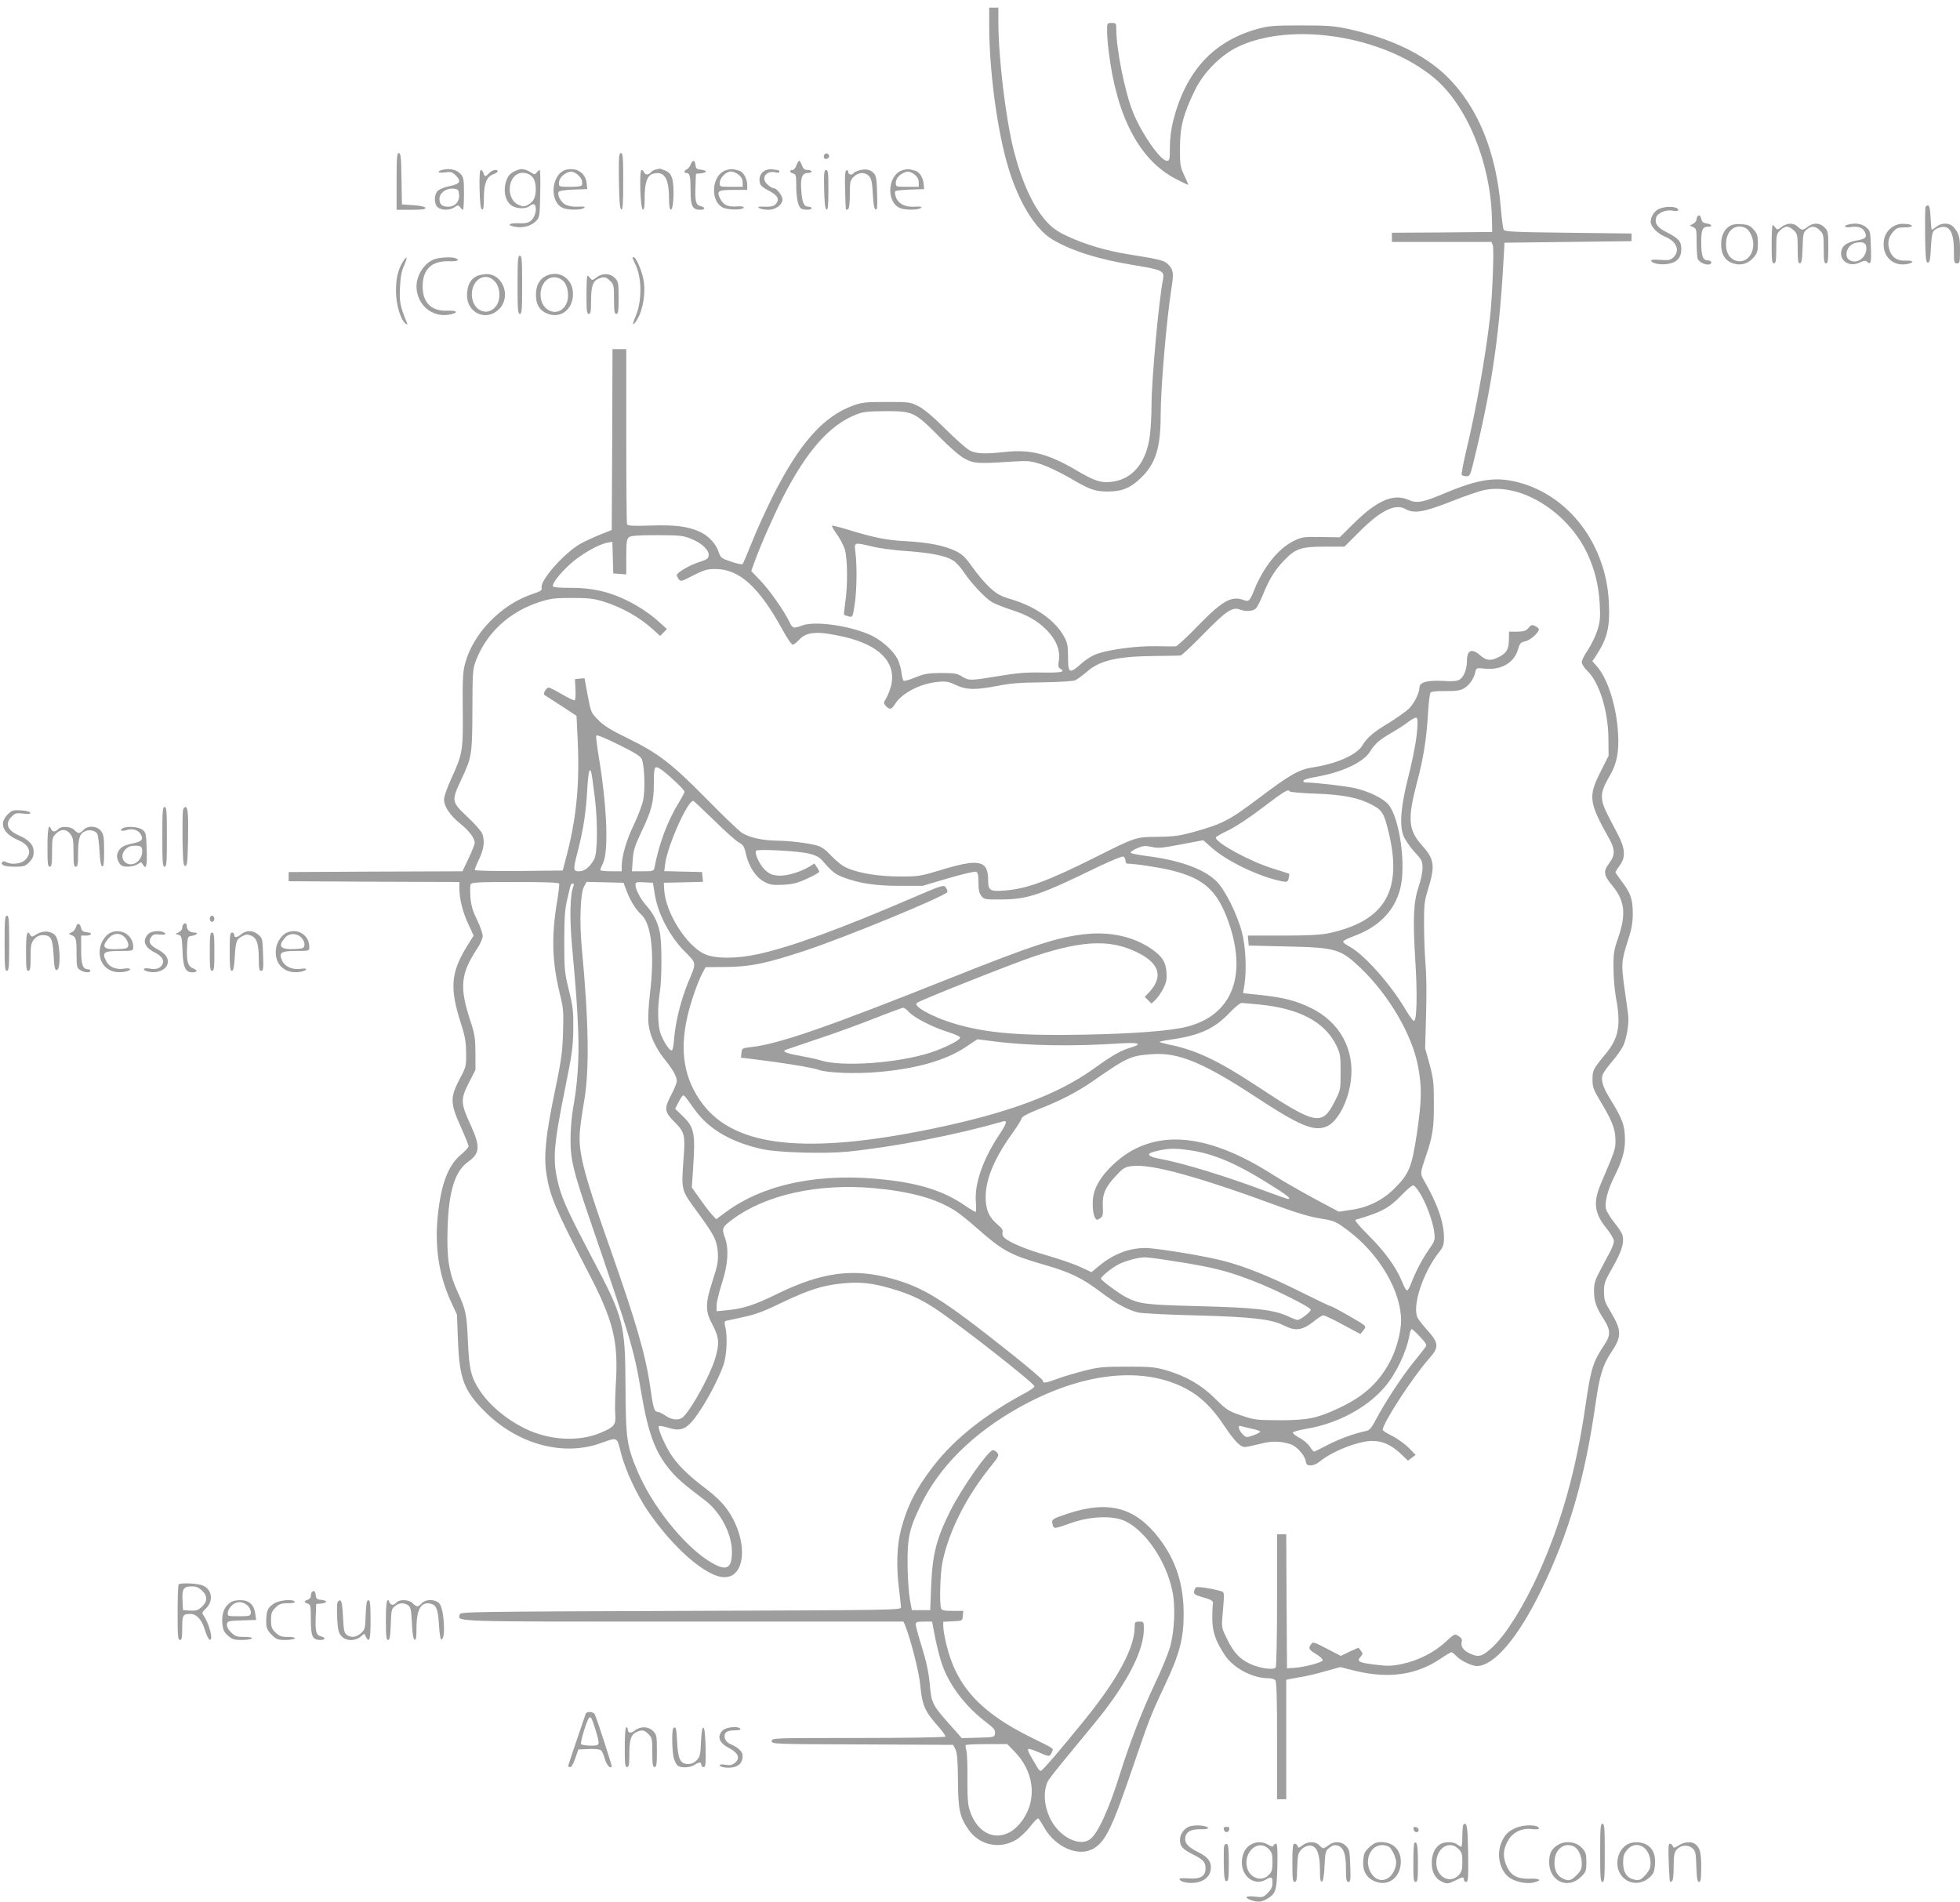 <?xml version="1.0" standalone="no"?>
<!DOCTYPE svg PUBLIC "-//W3C//DTD SVG 20010904//EN"
 "http://www.w3.org/TR/2001/REC-SVG-20010904/DTD/svg10.dtd">
<svg version="1.0" xmlns="http://www.w3.org/2000/svg"
 width="1280pt" height="1242pt" viewBox="0 0 1280 1242"
 preserveAspectRatio="xMidYMid meet">
<g transform="translate(0,1242) scale(0.1,-0.1)"
fill="#9e9e9e" stroke="none">
<path d="M6460 12257 c0 -278 46 -644 112 -887 68 -250 183 -445 304 -516 129
-75 305 -130 544 -168 170 -28 186 -36 175 -91 -28 -144 -75 -659 -75 -825 0
-58 -4 -143 -10 -188 -21 -182 -114 -295 -255 -309 -68 -7 -108 6 -233 80
-177 103 -293 133 -453 116 -138 -15 -193 -13 -235 9 -22 11 -93 74 -159 140
-77 77 -140 130 -175 148 -54 28 -59 29 -210 29 -139 0 -162 -3 -220 -24 -195
-71 -352 -250 -525 -595 -44 -89 -105 -222 -134 -296 -30 -74 -57 -139 -61
-143 -4 -5 -38 2 -75 15 -65 22 -69 25 -83 66 -17 53 -70 108 -128 132 -77 33
-156 43 -314 38 -123 -4 -150 -2 -155 9 -3 8 -5 269 -5 579 l0 564 -45 0 -45
0 -2 -590 -3 -591 -80 -32 c-44 -18 -102 -45 -128 -60 -107 -63 -262 -240
-250 -286 4 -16 -6 -22 -59 -40 -207 -69 -391 -260 -442 -459 -13 -50 -16
-107 -14 -295 3 -268 -1 -290 -73 -448 -29 -62 -49 -120 -49 -140 0 -46 38
-103 107 -159 59 -48 93 -93 93 -124 0 -10 -18 -56 -40 -102 l-40 -84 -568 -2
-567 -3 0 -30 0 -30 558 -3 557 -2 0 -38 c0 -71 21 -156 57 -234 l36 -78 -45
-72 c-105 -172 -112 -272 -36 -508 25 -76 31 -113 32 -185 1 -89 0 -93 -44
-175 -61 -118 -60 -156 9 -308 28 -63 51 -120 51 -127 0 -8 -23 -33 -50 -56
-84 -70 -129 -190 -151 -399 -21 -200 7 -384 82 -552 l43 -93 7 -175 c10 -245
39 -321 173 -456 214 -215 511 -297 758 -209 113 40 106 44 133 -63 28 -110
101 -268 173 -375 166 -245 386 -437 503 -437 148 0 154 262 10 453 -27 37
-80 87 -131 125 -117 87 -195 165 -240 242 -42 73 -76 157 -67 167 4 3 31 -2
62 -11 93 -30 131 -6 219 131 54 85 108 191 138 271 24 61 31 196 14 259 -6
25 -5 34 5 37 8 2 59 13 114 25 77 16 136 38 255 96 173 82 262 111 395 124
112 11 193 2 315 -34 111 -32 190 -67 280 -126 148 -95 655 -492 655 -512 0
-7 -20 -22 -45 -36 -271 -144 -474 -304 -615 -486 -113 -147 -170 -258 -211
-414 -27 -106 -32 -244 -12 -396 6 -49 11 -99 12 -110 1 -20 -7 -20 -1439 -25
-1376 -5 -1440 -6 -1443 -23 -10 -49 -84 -47 1459 -47 l1439 0 10 -22 c38 -96
91 -302 100 -394 12 -128 29 -168 108 -258 34 -38 59 -72 56 -77 -3 -5 -259
-9 -570 -9 -557 0 -564 0 -564 -20 0 -20 8 -20 592 -22 l593 -3 15 -30 c11
-23 15 -72 16 -200 1 -191 11 -240 68 -322 71 -103 202 -132 310 -69 26 15 68
54 93 87 25 32 49 56 53 54 5 -3 22 -29 38 -58 75 -133 229 -198 327 -137 77
48 119 136 255 535 102 300 117 339 206 527 97 204 124 307 124 467 0 195 -50
349 -158 492 -156 205 -330 253 -599 164 -103 -34 -107 -37 -99 -70 8 -31 9
-31 121 9 130 46 279 50 358 10 132 -67 261 -258 302 -448 23 -102 16 -268
-15 -376 -12 -41 -56 -149 -100 -240 -81 -172 -162 -381 -226 -585 -74 -237
-147 -395 -199 -429 -71 -46 -197 20 -254 133 -44 86 -50 186 -16 252 9 16 84
111 168 211 84 101 173 210 198 243 170 223 259 408 259 537 0 47 -1 48 -30
48 -28 0 -30 -3 -30 -37 -1 -133 -108 -333 -317 -593 -161 -200 -286 -345
-296 -345 -6 0 -15 9 -21 20 -6 11 -24 42 -40 68 -16 26 -26 51 -22 54 4 4 30
-3 59 -16 79 -35 82 -35 95 -7 13 30 25 21 -131 98 -335 165 -491 335 -557
610 -11 46 -20 97 -20 115 l0 32 63 3 c62 3 62 3 65 36 l3 32 -69 0 c-55 0
-71 3 -76 16 -12 30 -6 234 9 303 42 202 154 423 310 618 58 72 62 79 47 96
-8 9 -21 17 -27 17 -30 0 -202 -245 -277 -393 -93 -186 -118 -284 -127 -492
l-6 -160 -60 0 -60 0 -13 70 c-7 39 -14 138 -15 220 -2 182 10 240 88 400 121
248 339 464 638 632 408 229 806 275 1091 125 95 -50 173 -125 251 -243 68
-101 105 -139 135 -139 9 0 52 9 96 20 80 21 130 20 201 -1 39 -12 92 -70 100
-110 4 -24 11 -29 33 -29 16 0 41 11 57 24 81 68 255 136 345 136 67 0 124
-26 186 -84 l47 -45 25 19 25 19 -45 46 c-25 25 -73 60 -107 77 -35 17 -63 35
-63 40 0 44 196 345 304 467 64 72 63 99 -9 180 -30 33 -60 71 -66 83 -40 74
32 296 140 432 26 33 31 47 31 95 0 98 -43 221 -130 371 -26 45 -25 51 9 151
47 135 56 193 55 354 0 134 -3 161 -28 255 l-29 104 6 216 c4 122 3 263 -3
325 -5 61 -10 178 -10 261 -1 133 2 159 24 230 50 161 45 201 -38 294 -90 101
-95 171 -31 415 42 157 62 289 71 450 4 66 11 125 16 132 6 7 40 11 96 10 66
-1 95 3 120 16 35 19 68 64 77 109 6 27 7 27 68 21 102 -9 186 40 210 125 12
41 18 47 48 54 32 6 89 57 89 78 0 6 -11 15 -25 22 -21 9 -27 8 -43 -13 -16
-19 -29 -23 -73 -24 l-54 0 -1 -50 c0 -64 -15 -90 -64 -115 -54 -28 -83 -25
-123 10 -56 49 -87 35 -87 -37 0 -55 -22 -108 -51 -123 -14 -8 -50 -11 -103
-7 -104 6 -156 -8 -156 -43 -1 -37 -33 -101 -69 -138 -18 -17 -77 -59 -131
-93 -106 -64 -139 -93 -174 -149 -37 -60 -169 -118 -320 -141 -93 -14 -150
-46 -364 -208 -187 -141 -232 -163 -427 -217 -82 -22 -122 -28 -225 -29 -143
-1 -141 0 -410 -135 -304 -152 -443 -204 -582 -215 -103 -9 -115 -2 -115 70 0
126 -60 139 -303 65 -138 -42 -151 -44 -270 -44 -136 0 -267 20 -347 55 -29
12 -69 43 -103 79 -40 43 -66 61 -97 69 -61 16 -178 30 -258 31 -96 1 -186 21
-232 53 -21 14 -126 115 -233 224 -227 230 -313 295 -515 394 -107 52 -151 79
-188 117 -47 47 -48 50 -69 161 l-21 112 -31 -3 -31 -3 3 -66 c2 -37 0 -69 -5
-72 -4 -3 -42 15 -83 39 -41 24 -80 44 -87 44 -7 0 -18 -10 -24 -22 -10 -18
-9 -24 6 -33 9 -5 58 -37 109 -70 l91 -60 8 -165 c13 -297 -10 -518 -81 -780
l-17 -65 -288 -3 c-171 -1 -287 1 -287 7 0 5 13 38 30 73 31 66 37 117 19 165
-6 15 -49 64 -97 109 -104 98 -105 104 -39 244 69 147 71 162 72 455 1 241 2
264 22 318 68 181 216 319 409 383 80 26 103 29 219 29 108 0 142 -4 205 -23
126 -40 239 -104 328 -186 l43 -39 22 22 22 23 -56 51 c-31 29 -92 73 -135 98
-147 86 -273 121 -441 120 -74 0 -113 4 -113 11 0 23 44 80 110 141 69 64 186
132 247 143 l32 6 3 -103 3 -104 43 -3 42 -3 0 114 c0 94 3 117 17 128 12 11
56 14 182 14 150 0 172 -3 223 -23 72 -29 120 -75 116 -110 -2 -20 -13 -27
-60 -42 -62 -19 -148 -69 -148 -86 0 -5 6 -18 13 -27 11 -16 19 -14 94 25 71
36 91 42 145 42 156 0 285 -117 438 -396 29 -54 59 -98 67 -98 7 0 25 14 40
30 49 56 124 61 299 20 227 -53 336 -165 305 -312 -7 -28 -21 -67 -32 -85 -20
-33 -20 -35 -4 -53 25 -27 37 -25 60 12 46 73 165 134 281 145 53 5 69 2 117
-21 69 -32 125 -33 273 -5 83 17 152 22 294 23 110 2 196 7 211 13 15 7 49 32
77 56 82 73 195 100 437 103 88 1 166 2 174 3 8 0 76 64 151 141 145 148 188
178 235 160 41 -16 90 -12 108 8 9 9 29 50 45 89 40 99 77 159 135 220 76 80
112 93 267 93 l130 0 98 98 c139 139 234 186 302 147 54 -31 121 -19 294 49
88 35 188 70 221 76 239 49 549 -146 675 -423 46 -102 70 -202 77 -318 5 -91
3 -116 -15 -175 -12 -38 -40 -95 -62 -128 -22 -32 -40 -68 -40 -80 0 -12 16
-38 36 -57 78 -74 137 -262 138 -445 l1 -110 -53 -105 c-81 -161 -76 -199 58
-438 38 -69 38 -106 0 -157 -41 -54 -38 -79 19 -147 82 -99 92 -186 39 -340
-28 -81 -32 -105 -31 -197 0 -58 7 -145 16 -194 34 -181 19 -263 -66 -367 -84
-102 -87 -108 -87 -170 0 -50 6 -65 57 -150 72 -120 93 -175 93 -247 0 -57 -2
-63 -94 -279 -53 -125 -45 -194 34 -293 28 -34 50 -72 50 -85 0 -12 -11 -41
-23 -66 -13 -24 -43 -79 -65 -122 -36 -68 -42 -86 -42 -140 0 -66 15 -108 69
-191 39 -63 39 -98 0 -156 -76 -113 -89 -155 -124 -394 -61 -424 -157 -767
-307 -1101 -94 -209 -212 -398 -299 -480 -67 -62 -90 -70 -144 -46 -48 21 -67
47 -59 79 4 14 -1 25 -20 37 -26 17 -26 17 -86 -38 -74 -69 -180 -122 -285
-144 -68 -14 -94 -14 -175 -4 -107 13 -122 21 -95 51 15 17 16 22 4 37 -7 10
-14 20 -16 22 -1 1 -28 -10 -59 -25 l-58 -28 -90 47 c-84 44 -92 46 -103 30
-21 -27 -16 -36 33 -66 25 -15 44 -33 42 -40 -5 -14 -121 -45 -186 -49 l-47
-3 -3 437 -2 438 -30 0 -30 0 0 -427 c0 -236 -4 -434 -9 -442 -12 -19 -103 -7
-167 23 -67 31 -107 73 -150 161 -36 73 -37 76 -30 157 13 155 14 150 -14 158
-60 17 -153 31 -160 23 -5 -4 -10 -17 -12 -27 -2 -16 7 -22 47 -34 65 -18 81
-27 76 -44 -2 -7 -4 -49 -4 -93 0 -89 19 -148 80 -241 56 -87 182 -154 288
-154 17 0 36 -5 43 -12 9 -9 12 -110 12 -395 l0 -383 30 0 30 0 0 390 0 390
23 5 c12 2 49 9 82 15 33 5 102 22 154 37 l94 26 91 -23 c223 -55 406 -30 567
80 32 22 63 40 67 40 5 0 19 -11 32 -24 28 -31 101 -66 135 -66 112 0 270 186
420 495 182 375 285 728 355 1219 26 182 48 253 100 331 73 108 72 145 -2 269
-38 63 -43 78 -43 131 0 55 5 69 59 163 57 100 74 157 62 205 -3 14 -27 50
-52 81 -25 31 -50 71 -55 89 -12 41 9 124 54 214 49 97 69 166 69 233 0 101
-14 139 -99 277 -49 79 -62 128 -42 164 6 13 33 49 59 79 26 30 57 74 69 97
23 47 41 150 34 203 -2 19 -13 98 -24 175 -22 156 -21 179 23 315 24 73 31
114 31 175 0 92 -14 134 -73 210 -22 29 -40 55 -40 59 0 4 12 23 27 43 41 53
37 113 -12 205 -85 161 -97 187 -102 226 -6 45 5 79 50 156 46 79 61 155 54
276 -10 177 -67 356 -137 437 l-31 35 21 31 c77 117 95 189 87 351 -17 380
-260 701 -595 787 -144 37 -257 20 -472 -70 -146 -62 -187 -70 -240 -46 -98
44 -205 -1 -358 -152 l-93 -92 -122 2 c-115 2 -125 0 -179 -26 -100 -49 -199
-173 -258 -322 -28 -70 -35 -76 -67 -64 -80 30 -138 -2 -299 -167 -71 -74
-137 -134 -145 -135 -8 -1 -66 0 -129 1 -123 2 -288 -19 -377 -47 -35 -11 -75
-35 -109 -65 -81 -71 -89 -67 -89 40 0 72 -4 94 -24 131 -56 106 -184 198
-343 246 -74 22 -96 34 -143 77 -31 28 -82 88 -113 132 -47 67 -67 86 -112
108 -71 35 -180 56 -327 64 -122 6 -206 23 -376 75 -55 17 -101 28 -104 26 -2
-3 12 -28 32 -56 21 -28 44 -73 52 -99 18 -58 20 -237 3 -347 -6 -42 -10 -78
-8 -80 2 -2 15 -6 29 -10 27 -7 27 -6 39 67 15 86 18 257 7 346 -9 73 -13 72
109 43 43 -11 147 -25 229 -30 158 -12 250 -30 301 -62 17 -10 48 -45 69 -76
46 -70 136 -166 181 -194 18 -11 73 -33 121 -49 115 -37 176 -72 240 -136 61
-63 88 -130 78 -198 -6 -36 -4 -46 11 -54 35 -20 3 -26 -124 -24 -98 2 -162
-3 -280 -23 -186 -31 -195 -31 -241 -2 -31 19 -49 22 -136 22 -86 -1 -110 -5
-167 -29 -37 -15 -72 -25 -76 -22 -5 3 -12 28 -15 55 -3 27 -15 67 -26 88 -25
50 -96 115 -160 148 -128 65 -373 103 -460 71 -60 -22 -65 -21 -85 22 -35 72
-129 207 -189 269 l-61 64 19 52 c36 103 120 294 187 427 154 302 304 473 477
542 48 19 75 22 196 23 177 0 188 -5 348 -166 75 -76 137 -129 170 -146 58
-30 86 -32 297 -18 120 7 128 6 205 -19 44 -15 126 -55 183 -88 128 -75 160
-87 243 -88 98 0 153 23 225 94 93 93 124 196 124 411 0 173 39 624 70 820 16
99 13 123 -18 155 -30 30 -45 34 -262 69 -144 23 -290 66 -407 122 -62 30 -93
52 -132 96 -85 95 -159 258 -211 462 -52 206 -100 605 -100 837 l0 94 -30 0
-30 0 0 -113z m2791 -4644 c-7 -59 -31 -178 -53 -263 -49 -191 -60 -316 -33
-387 10 -25 42 -73 71 -105 50 -53 54 -62 54 -106 0 -27 -11 -81 -25 -121 -34
-101 -39 -207 -23 -471 15 -227 11 -401 -7 -407 -6 -2 -30 30 -54 71 -100 170
-277 368 -371 416 -23 12 -40 26 -38 32 2 6 31 20 65 33 165 59 270 165 307
310 40 151 -3 461 -76 550 -35 42 -128 87 -224 109 -61 13 -257 36 -317 36
-10 0 -17 5 -15 12 3 7 38 17 79 24 170 29 311 94 355 164 33 53 62 78 139
123 39 22 90 55 114 74 29 22 48 30 54 24 7 -7 6 -48 -2 -118z m-5059 -152
c17 -44 22 -195 9 -263 -7 -35 -35 -109 -62 -165 -48 -99 -78 -203 -79 -270
l0 -33 -70 0 c-38 0 -70 4 -70 8 0 5 8 24 17 43 38 74 28 359 -23 674 -14 82
-23 154 -20 161 3 7 55 -14 146 -59 111 -55 144 -76 152 -96z m135 -73 c54
-41 143 -126 143 -138 0 -7 -16 -37 -35 -68 -77 -126 -131 -270 -161 -429 -4
-21 -10 -23 -76 -23 l-71 0 5 74 c4 63 13 90 57 184 68 143 81 195 81 320 0
113 4 118 57 80z m-464 -20 c3 -13 13 -88 23 -168 18 -161 16 -350 -5 -390
-26 -50 -63 -80 -98 -80 -41 0 -42 8 -8 138 36 142 52 251 60 395 7 121 16
154 28 105z m4561 -117 c3 -4 79 -11 168 -14 181 -6 283 -27 370 -74 65 -35
76 -54 105 -171 96 -388 -21 -588 -392 -667 -50 -10 -135 -15 -298 -15 l-228
0 3 -32 3 -33 250 -6 c321 -7 349 -16 481 -141 182 -174 334 -431 374 -638 27
-139 25 -229 -8 -450 -33 -215 -50 -256 -145 -351 -76 -77 -174 -125 -283
-140 l-81 -12 -159 85 c-87 47 -211 118 -274 158 -459 293 -818 304 -1072 33
-71 -77 -102 -144 -102 -223 0 -36 5 -75 13 -88 11 -21 14 -22 34 -9 20 13 22
22 19 79 -4 80 16 126 90 204 44 47 56 54 102 59 125 16 445 -73 974 -269 99
-36 189 -63 252 -73 97 -16 101 -18 186 -81 202 -152 344 -394 344 -587 0 -68
-28 -177 -64 -250 -73 -147 -174 -242 -341 -320 -142 -67 -204 -80 -390 -80
-152 1 -164 2 -250 32 -84 28 -95 36 -170 110 -91 90 -191 147 -321 185 -69
20 -101 23 -254 23 -156 0 -187 -3 -280 -27 -58 -15 -137 -38 -174 -52 -78
-29 -96 -32 -96 -12 0 7 -101 93 -225 191 -431 342 -547 414 -757 474 -254 71
-460 44 -753 -99 -146 -72 -223 -97 -331 -107 l-64 -6 0 38 c0 21 16 87 35
146 39 121 46 222 20 294 -23 63 -19 72 48 121 217 162 559 237 922 205 240
-22 406 -68 530 -146 28 -17 95 -71 150 -120 165 -145 214 -171 436 -235 167
-48 244 -85 369 -179 101 -76 170 -113 241 -132 24 -6 192 -15 374 -19 365
-10 496 -24 577 -65 81 -41 124 -34 205 31 23 19 48 34 56 34 7 0 65 -27 127
-61 l114 -61 19 23 c15 18 16 25 5 35 -16 16 -207 124 -218 124 -5 0 -89 40
-187 89 -207 104 -371 170 -510 206 -123 33 -444 85 -515 85 -106 -1 -205 -39
-298 -115 l-52 -43 -73 34 c-40 19 -137 52 -216 75 -134 38 -244 83 -280 116
-10 8 -15 23 -12 34 4 15 -4 29 -31 51 -57 47 -80 100 -79 183 1 118 58 253
177 418 30 42 56 84 58 93 2 12 38 31 110 60 142 55 255 114 353 182 230 160
248 168 395 178 168 11 331 -57 665 -276 292 -192 385 -231 468 -197 70 30
139 156 158 293 29 208 -71 391 -263 483 -101 48 -178 67 -326 83 l-114 12 9
55 c15 100 8 249 -16 341 -31 119 -109 277 -166 334 -81 81 -242 139 -458 166
-53 7 -100 16 -103 21 -3 5 16 18 41 29 39 17 53 18 92 10 49 -11 62 -10 230
22 l111 21 53 -47 c101 -91 317 -194 464 -222 31 -5 35 -3 41 20 3 15 5 28 3
30 -2 1 -51 17 -109 35 -148 46 -370 167 -370 201 0 5 37 27 83 48 49 24 140
84 227 151 141 107 163 120 174 102z m-3760 -189 c72 -71 145 -136 163 -145
26 -14 34 -26 44 -73 18 -82 65 -153 119 -182 39 -21 55 -23 125 -20 66 4 94
11 158 41 42 19 77 39 77 44 0 5 -7 19 -16 31 l-16 23 -31 -20 c-64 -38 -154
-64 -208 -59 -41 4 -57 12 -86 40 -34 34 -66 105 -56 122 9 13 279 -1 348 -19
44 -11 68 -24 88 -48 63 -72 80 -85 133 -106 106 -40 210 -56 369 -56 l150 0
166 49 c91 27 174 46 183 43 12 -5 16 -20 16 -71 0 -48 5 -70 19 -87 18 -23
25 -24 138 -23 166 2 247 29 626 214 82 39 155 69 163 66 8 -3 14 -15 14 -26
0 -11 5 -20 10 -20 50 0 221 -26 295 -45 206 -52 292 -129 364 -325 130 -358
30 -619 -268 -695 -103 -27 -348 -46 -676 -52 -422 -8 -638 11 -845 73 -142
43 -267 112 -243 134 15 15 637 262 771 306 325 107 508 111 687 15 131 -70
150 -155 57 -254 l-26 -27 22 -22 22 -22 26 25 c14 13 37 46 51 73 20 40 24
60 21 106 -5 71 -32 110 -110 161 -115 74 -260 105 -417 89 -185 -20 -336 -69
-891 -290 -792 -316 -1116 -429 -1295 -448 -58 -7 -60 -8 -63 -38 l-3 -31 98
-12 c173 -21 364 -52 407 -67 59 -21 240 -28 390 -15 253 22 442 76 574 164
l75 50 87 -11 c235 -32 532 -37 863 -15 105 6 128 -5 55 -27 -66 -19 -124 -52
-238 -134 -239 -173 -557 -292 -1055 -396 -825 -171 -1293 -122 -1506 160
-121 160 -153 343 -99 575 20 88 65 218 97 280 l21 39 133 1 c162 2 258 22
509 104 275 91 928 360 937 386 2 6 -3 19 -11 30 -13 18 -23 15 -237 -77 -448
-193 -780 -314 -984 -358 -143 -32 -283 -32 -352 -1 -118 52 -255 268 -265
416 l-3 50 128 3 128 3 -3 32 -3 32 -124 3 -123 3 6 48 c16 120 146 411 183
411 4 0 65 -58 137 -128z m-1012 -413 c2 -6 -4 -56 -13 -112 -39 -228 -34
-397 17 -607 24 -96 25 -118 21 -255 -4 -130 -12 -183 -56 -395 -57 -273 -71
-410 -52 -529 22 -142 60 -231 268 -631 168 -321 202 -456 185 -731 -5 -85 -7
-178 -4 -207 5 -65 -6 -80 -86 -115 -149 -66 -347 -55 -512 28 -117 59 -225
150 -286 243 -57 85 -70 138 -78 317 -8 183 -13 209 -66 325 -59 129 -73 220
-67 419 7 240 48 372 133 433 79 56 82 100 18 240 -66 143 -67 169 -13 275
l44 86 0 111 c-1 97 -5 123 -32 206 -74 222 -66 310 44 476 19 28 35 65 35 81
1 15 -16 64 -37 107 -29 60 -39 96 -43 147 -2 37 -2 75 1 83 6 14 42 16 291
16 195 0 285 -3 288 -11z m441 -49 c21 -59 61 -123 96 -154 65 -59 87 -258 56
-511 -10 -86 -14 -164 -10 -201 8 -75 47 -160 107 -234 52 -64 78 -110 78
-140 0 -12 -16 -51 -35 -87 -49 -93 -47 -113 20 -180 66 -66 71 -85 59 -241
-15 -211 -19 -199 101 -362 100 -137 117 -171 123 -250 3 -55 -1 -82 -33 -180
-50 -153 -51 -202 -1 -293 43 -81 46 -123 15 -223 -32 -104 -143 -309 -202
-372 -27 -30 -75 -29 -121 3 -20 14 -44 25 -52 25 -21 0 -29 28 -48 164 -30
209 -92 423 -267 919 -126 357 -173 513 -188 623 -12 82 -7 140 24 324 35 203
30 521 -16 1004 -15 164 -9 351 14 394 l18 33 121 -3 120 -3 21 -55z m184 -25
c20 -122 96 -268 191 -365 83 -84 82 -72 27 -203 -47 -113 -83 -258 -92 -364
-3 -50 -10 -83 -17 -83 -15 0 -52 56 -72 110 -19 52 -21 171 -5 270 14 85 14
325 0 392 -14 67 -42 122 -85 170 -39 44 -74 109 -74 138 0 19 5 21 57 18 l57
-3 13 -80z m-532 58 c-22 -51 -26 -202 -10 -383 29 -324 34 -391 41 -565 7
-179 -4 -342 -33 -500 -9 -49 -17 -139 -17 -200 -1 -136 16 -207 126 -529 270
-788 289 -849 337 -1138 45 -262 91 -385 190 -502 44 -52 90 -92 225 -194 101
-76 176 -219 176 -336 0 -118 -40 -132 -159 -55 -166 109 -364 360 -457 580
-71 169 -77 208 -79 549 -2 418 -11 454 -221 850 -146 278 -188 369 -213 460
-45 168 -39 254 40 645 45 222 51 265 53 385 1 119 -3 149 -29 255 -28 113
-30 132 -30 315 0 154 4 212 19 275 24 106 24 105 37 105 7 0 8 -7 4 -17z
m4479 -773 c262 -26 427 -113 503 -267 26 -54 28 -67 28 -174 0 -116 0 -117
-40 -195 -81 -159 -122 -151 -512 107 -254 167 -398 234 -576 269 -32 7 -56
14 -54 16 3 3 36 10 73 15 185 26 283 70 379 170 36 38 73 69 83 69 9 0 61 -5
116 -10z m-2289 -48 c31 -36 158 -102 258 -132 44 -14 77 -29 77 -37 0 -16
-99 -66 -193 -97 -213 -69 -577 -95 -717 -51 -25 8 -85 21 -135 30 -88 15
-122 29 -94 39 8 3 102 35 209 71 107 35 274 96 370 134 96 38 181 69 188 70
7 0 24 -12 37 -27z m-1397 -640 c91 -127 238 -212 442 -257 103 -22 403 -31
555 -16 305 31 709 109 1013 197 34 10 28 -11 -28 -95 -103 -158 -156 -312
-147 -428 2 -34 2 -64 0 -67 -3 -2 -35 16 -71 41 -134 92 -284 142 -512 168
-425 50 -797 -24 -1049 -210 l-64 -47 -22 24 c-13 12 -49 59 -80 103 l-57 80
8 120 c16 234 9 273 -68 347 l-49 47 17 33 c9 18 21 39 27 47 13 15 12 15 85
-87z m3227 -263 c154 -21 305 -84 520 -219 120 -74 152 -100 127 -100 -5 0
-69 22 -141 49 -256 97 -549 187 -700 214 -75 14 -88 32 -34 46 83 22 131 24
228 10z m1505 -276 c42 -65 88 -191 96 -257 7 -54 5 -59 -33 -114 -44 -62 -90
-150 -118 -225 -10 -26 -22 -46 -28 -44 -5 1 -20 29 -32 60 -38 93 -113 195
-218 300 -58 57 -93 99 -85 101 172 50 219 76 303 163 33 34 66 62 73 62 7 1
26 -20 42 -46z m-1610 -448 c262 -41 351 -63 526 -131 140 -54 374 -171 374
-187 0 -15 -68 -67 -87 -67 -6 0 -35 11 -64 25 -93 42 -215 56 -579 65 -348 9
-389 14 -475 58 -49 25 -165 111 -165 122 0 13 68 68 113 92 47 24 126 46 172
47 17 0 100 -10 185 -24z m1615 -496 c41 -44 45 -52 33 -68 -7 -10 -44 -57
-83 -105 -74 -92 -181 -256 -240 -368 -28 -53 -42 -69 -63 -73 -75 -15 -176
-52 -251 -91 -46 -24 -86 -44 -90 -44 -3 0 -16 15 -27 33 -12 18 -42 44 -68
57 -25 14 -45 29 -43 35 2 5 39 16 83 23 207 34 400 137 517 274 76 89 143
231 162 341 3 20 10 37 14 37 5 0 30 -23 56 -51z m-1102 -599 c31 -6 57 -15
57 -20 0 -4 -21 -15 -46 -24 -45 -15 -46 -15 -70 9 -25 25 -33 61 -11 52 7 -2
38 -10 70 -17z m-2065 -1369 c12 -59 33 -141 48 -181 50 -135 155 -270 289
-371 46 -35 55 -47 53 -68 -3 -26 -3 -26 -110 -29 l-107 -3 -29 33 c-173 194
-167 184 -181 329 -7 71 -23 145 -51 234 -22 71 -40 137 -40 147 0 15 9 18 53
18 l54 0 21 -109z m516 -738 c126 -128 150 -304 60 -440 -109 -167 -288 -140
-351 54 -12 36 -16 85 -15 204 1 86 -2 170 -7 187 -5 17 -7 33 -3 36 3 3 65 6
138 6 l132 0 46 -47z"/>
<path d="M7230 12217 c0 -29 5 -91 11 -137 52 -423 201 -706 437 -828 45 -24
82 -41 82 -38 0 3 -12 31 -27 63 -25 53 -28 68 -27 178 0 136 21 218 97 375
56 116 168 229 279 283 351 169 953 74 1284 -202 213 -178 367 -550 377 -911
l2 -95 -327 -3 -328 -2 0 -30 0 -30 325 0 325 0 9 -22 c9 -27 -3 -338 -19
-476 -30 -259 -90 -597 -156 -871 -18 -78 -31 -147 -28 -152 3 -5 16 -9 29 -9
27 0 26 -2 69 180 107 451 152 781 179 1300 l2 45 415 5 415 5 0 25 0 25 -414
5 c-354 4 -415 7 -421 20 -5 8 -13 74 -19 145 -30 364 -150 656 -349 853 -150
147 -367 252 -652 314 -90 19 -133 22 -305 22 -174 0 -210 -3 -280 -22 -292
-81 -471 -276 -554 -603 -13 -53 -21 -115 -21 -171 0 -81 -2 -88 -20 -88 -41
0 -165 178 -221 317 -54 136 -109 411 -109 544 0 37 -2 39 -30 39 -30 0 -30
-1 -30 -53z"/>
<path d="M2590 11235 l0 -185 96 0 c72 0 95 3 92 13 -3 7 -32 14 -79 17 l-74
5 -3 168 c-2 139 -5 167 -17 167 -13 0 -15 -29 -15 -185z"/>
<path d="M4042 11238 c2 -134 6 -182 16 -186 9 -3 12 38 12 182 0 160 -2 186
-15 186 -13 0 -15 -24 -13 -182z"/>
<path d="M5387 11414 c-14 -14 -7 -35 11 -32 9 2 17 10 17 17 0 16 -18 25 -28
15z"/>
<path d="M4510 11345 c-5 -14 -17 -28 -25 -31 -19 -8 -20 -24 -1 -24 21 0 26
-23 26 -119 0 -97 12 -121 63 -121 34 0 35 16 2 24 -31 8 -37 30 -33 131 l3
80 33 3 c17 2 32 7 32 12 0 5 -15 10 -32 12 -28 2 -34 8 -36 31 -4 34 -19 35
-32 2z"/>
<path d="M5201 11340 c-5 -16 -17 -30 -25 -30 -23 0 -20 -17 4 -23 18 -5 20
-14 20 -79 0 -80 12 -137 32 -150 18 -11 68 -10 68 2 0 6 -8 10 -19 10 -31 0
-42 25 -48 103 -7 85 5 117 42 117 14 0 25 5 25 10 0 6 -12 10 -26 10 -19 0
-28 7 -37 30 -6 17 -14 30 -18 30 -4 0 -12 -13 -18 -30z"/>
<path d="M2900 11313 c-49 -9 -47 -26 2 -19 43 6 50 4 74 -19 38 -38 29 -57
-38 -70 -32 -6 -66 -20 -78 -30 -26 -24 -27 -85 -2 -108 24 -22 81 -22 111 0
22 15 25 15 36 0 7 -10 15 -17 19 -17 3 0 6 47 6 104 0 95 -2 107 -22 130 -24
26 -65 37 -108 29z m98 -163 c4 -46 -26 -80 -71 -80 -40 0 -57 15 -57 51 0 39
43 71 89 67 33 -3 36 -6 39 -38z"/>
<path d="M3390 11313 c-36 -11 -62 -29 -72 -47 -35 -65 -27 -150 19 -185 31
-26 99 -28 124 -5 10 9 23 13 28 9 14 -8 14 -51 -1 -78 -20 -39 -40 -47 -100
-45 -65 3 -82 -14 -23 -23 52 -9 103 5 134 36 25 25 26 29 29 180 2 85 1 155
-4 155 -4 0 -12 -7 -19 -16 -11 -15 -14 -15 -36 -1 -30 19 -60 27 -79 20z m97
-64 c16 -31 16 -97 0 -129 -7 -14 -25 -31 -41 -39 -25 -12 -33 -11 -63 3 -73
35 -72 170 2 202 38 15 84 -1 102 -37z"/>
<path d="M3703 11313 c-101 -19 -122 -209 -27 -251 30 -14 113 -15 134 -2 17
11 11 12 -47 10 -23 -1 -55 6 -71 14 -30 16 -55 64 -43 84 4 6 45 12 96 14
l90 3 -3 33 c-5 68 -59 108 -129 95z m71 -35 c24 -22 30 -37 27 -65 -1 -9 -23
-13 -76 -13 -71 0 -75 1 -75 23 1 25 16 49 45 65 30 17 51 14 79 -10z"/>
<path d="M4283 11313 c-12 -2 -27 -11 -33 -19 -16 -18 -36 -18 -44 1 -3 8 -10
15 -16 15 -16 0 -9 -252 8 -258 9 -3 12 17 12 77 0 99 17 147 56 157 72 18
102 -28 103 -159 1 -58 4 -78 14 -75 16 6 22 151 7 201 -9 29 -19 42 -45 53
-19 8 -36 13 -37 13 -2 -1 -13 -4 -25 -6z"/>
<path d="M4743 11309 c-94 -27 -110 -199 -23 -244 34 -17 131 -18 137 0 2 6
-16 9 -46 7 -58 -4 -85 8 -107 49 -26 52 -16 59 86 59 l90 0 0 30 c0 42 -25
87 -52 95 -44 13 -53 13 -85 4z m81 -30 c17 -14 26 -30 26 -50 l0 -29 -75 0
c-74 0 -75 0 -75 25 0 33 42 75 73 75 13 0 36 -9 51 -21z"/>
<path d="M5015 11313 c-46 -11 -66 -52 -49 -98 4 -9 28 -27 54 -40 61 -31 74
-59 44 -90 -11 -11 -31 -16 -58 -15 -57 2 -63 1 -46 -10 8 -5 34 -10 58 -10
47 0 92 33 92 68 0 24 -37 72 -55 72 -8 0 -26 10 -41 23 -49 42 -12 97 53 81
14 -4 23 -2 23 5 0 6 -6 11 -14 11 -8 0 -20 2 -28 4 -7 2 -22 1 -33 -1z"/>
<path d="M5613 11308 c-18 -5 -35 -13 -38 -18 -10 -16 -35 -12 -35 6 0 9 -6
14 -12 12 -9 -3 -12 -37 -9 -129 1 -68 4 -126 6 -128 2 -1 8 0 14 4 7 3 11 43
11 96 0 82 2 92 25 114 30 31 75 33 101 4 15 -17 20 -41 24 -117 4 -67 9 -97
18 -100 11 -3 13 17 10 106 -2 89 -6 114 -21 130 -22 25 -52 31 -94 20z"/>
<path d="M5890 11307 c-93 -32 -104 -205 -14 -245 30 -14 113 -15 134 -2 17
11 11 12 -47 10 -55 -2 -98 22 -112 62 -6 17 -8 35 -4 39 5 5 49 9 98 11 l90
3 -3 34 c-5 43 -27 78 -55 86 -45 13 -53 13 -87 2z m84 -28 c17 -14 26 -30 26
-50 l0 -29 -75 0 c-72 0 -75 1 -75 23 0 26 16 50 45 65 30 17 49 14 79 -9z"/>
<path d="M3132 11183 c2 -90 7 -128 16 -131 9 -3 12 16 12 72 0 95 18 143 60
157 16 6 30 15 30 20 0 17 -37 9 -55 -11 -10 -11 -21 -20 -25 -20 -4 0 -10 9
-13 20 -3 11 -10 20 -16 20 -8 0 -11 -38 -9 -127z"/>
<path d="M5382 11183 c2 -90 7 -128 16 -131 9 -3 12 27 12 127 0 111 -2 131
-15 131 -13 0 -15 -18 -13 -127z"/>
<path d="M12575 11068 c-3 -8 -4 -92 -3 -188 3 -148 5 -175 18 -175 12 0 16
19 20 95 6 105 10 117 48 131 70 27 102 -20 102 -146 0 -78 2 -85 20 -85 18 0
20 7 20 86 0 87 -7 112 -43 152 -26 28 -75 29 -110 2 -14 -11 -28 -20 -31 -20
-3 0 -6 35 -8 77 -2 50 -7 78 -15 81 -7 2 -15 -2 -18 -10z"/>
<path d="M10835 11056 c-31 -13 -55 -51 -55 -86 0 -28 45 -76 90 -94 79 -31
105 -92 58 -137 -20 -18 -31 -20 -86 -16 -43 3 -62 1 -59 -6 5 -17 58 -28 106
-21 61 8 91 40 91 97 0 51 -18 71 -97 111 -58 29 -78 56 -68 93 8 32 64 56
111 47 20 -4 34 -2 34 4 0 24 -76 29 -125 8z"/>
<path d="M11093 11013 c-7 -3 -13 -13 -13 -23 0 -11 -10 -25 -22 -31 l-23 -12
23 -10 c20 -9 22 -17 22 -96 0 -47 3 -96 6 -108 7 -24 55 -48 79 -39 21 8 10
26 -15 26 -29 0 -40 31 -40 117 0 85 8 103 49 103 31 0 16 17 -19 22 -18 2
-26 11 -30 29 -3 15 -10 24 -17 22z"/>
<path d="M11298 10945 c-37 -21 -58 -64 -58 -120 0 -61 23 -103 67 -121 53
-22 105 -10 143 32 26 30 30 42 30 94 0 51 -4 64 -28 91 -23 26 -37 32 -78 35
-32 3 -58 -1 -76 -11z m103 -15 c26 -15 49 -62 49 -105 0 -79 -59 -130 -120
-105 -43 18 -63 62 -57 124 7 77 68 118 128 86z"/>
<path d="M11635 10938 c-26 -20 -29 -20 -40 -5 -7 9 -15 17 -19 17 -3 0 -6
-56 -6 -125 0 -104 2 -125 15 -125 12 0 15 17 15 95 0 88 2 98 25 120 13 14
34 25 45 25 11 0 32 -11 45 -25 23 -22 25 -32 25 -120 0 -75 3 -95 14 -95 11
0 15 22 18 101 3 92 5 103 27 120 31 26 57 24 86 -6 23 -22 25 -32 25 -120 0
-78 3 -95 15 -95 12 0 15 18 15 105 0 99 -2 107 -25 130 -30 31 -73 32 -108 5
-14 -11 -30 -20 -36 -20 -6 0 -20 9 -31 20 -26 26 -70 25 -105 -2z"/>
<path d="M12068 10953 c-33 -8 -18 -22 16 -16 50 8 81 -3 95 -33 15 -34 6 -44
-55 -55 -60 -11 -90 -31 -98 -64 -17 -67 50 -112 118 -80 28 13 40 15 49 6 24
-24 29 -7 25 95 -3 102 -4 107 -31 130 -27 23 -72 30 -119 17z m120 -145 c7
-64 -56 -116 -107 -88 -43 23 -20 99 34 113 45 11 70 3 73 -25z"/>
<path d="M12363 10941 c-46 -29 -66 -74 -61 -133 8 -78 71 -126 149 -113 53 9
49 25 -5 23 -56 -3 -92 21 -107 71 -14 47 -7 81 25 118 21 24 32 28 75 28 63
0 63 19 0 23 -30 2 -54 -4 -76 -17z"/>
<path d="M3380 10560 c0 -162 2 -190 15 -190 13 0 15 28 15 190 0 162 -2 190
-15 190 -13 0 -15 -28 -15 -190z"/>
<path d="M2630 10709 c-32 -53 -44 -107 -44 -194 1 -85 29 -180 61 -207 15
-11 16 -11 9 7 -43 108 -48 131 -44 225 3 70 10 108 26 144 26 58 22 72 -8 25z"/>
<path d="M2843 10729 c-66 -19 -123 -102 -123 -179 0 -120 103 -207 218 -184
60 12 49 28 -18 25 -103 -4 -160 53 -160 159 0 110 58 166 168 164 59 -2 80 7
46 20 -22 9 -93 6 -131 -5z"/>
<path d="M4130 10737 c0 -2 9 -22 20 -45 43 -88 43 -242 0 -340 -24 -55 -19
-67 10 -21 41 68 59 184 41 270 -13 60 -48 139 -62 139 -5 0 -9 -1 -9 -3z"/>
<path d="M3108 10614 c-38 -20 -58 -63 -58 -123 0 -117 128 -172 209 -90 81
80 27 230 -82 229 -23 -1 -54 -7 -69 -16z m126 -35 c35 -41 37 -121 3 -161
-52 -65 -142 -30 -154 59 -15 110 87 179 151 102z"/>
<path d="M3558 10614 c-37 -20 -58 -63 -58 -119 0 -60 21 -98 65 -119 90 -43
177 19 177 125 0 103 -96 162 -184 113z m118 -27 c34 -30 45 -108 21 -154 -48
-92 -167 -48 -167 62 0 96 81 147 146 92z"/>
<path d="M3895 10608 c-26 -20 -29 -20 -40 -5 -7 9 -15 17 -19 17 -3 0 -6 -56
-6 -125 0 -104 2 -125 15 -125 12 0 15 16 15 85 0 94 11 128 47 144 36 16 51
14 78 -14 23 -22 25 -32 25 -120 0 -78 3 -95 15 -95 12 0 15 18 15 105 0 99
-2 107 -25 130 -31 32 -82 33 -120 3z"/>
<path d="M1060 6955 c0 -167 2 -195 15 -195 13 0 15 28 15 195 0 167 -2 195
-15 195 -13 0 -15 -28 -15 -195z"/>
<path d="M1195 7128 c-3 -13 -4 -99 -3 -193 3 -143 5 -170 18 -170 13 0 15 27
18 170 3 173 -1 215 -18 215 -5 0 -12 -10 -15 -22z"/>
<path d="M50 7101 c-59 -59 -32 -124 72 -169 71 -31 89 -82 43 -127 -26 -27
-89 -34 -125 -15 -13 7 -21 7 -26 -1 -11 -19 18 -29 84 -29 57 0 67 3 93 29
22 23 29 39 29 68 0 46 -30 78 -98 108 -74 32 -91 77 -46 122 23 23 31 25 76
20 36 -5 48 -3 45 6 -2 7 -27 13 -61 15 -51 3 -59 0 -86 -27z"/>
<path d="M310 6890 c0 -109 2 -130 15 -130 12 0 15 17 15 95 0 88 2 98 25 120
32 33 68 32 94 -1 18 -23 21 -41 21 -120 0 -77 3 -94 15 -94 12 0 15 16 15 84
0 98 10 132 44 147 30 14 71 5 82 -18 4 -10 11 -60 14 -112 3 -63 9 -96 18
-99 9 -3 12 22 12 101 0 90 -3 108 -21 131 -26 33 -86 37 -114 6 -10 -11 -23
-20 -30 -20 -7 0 -20 9 -30 20 -22 24 -87 27 -105 5 -7 -8 -19 -15 -27 -15 -7
0 -16 7 -19 15 -16 41 -24 3 -24 -115z"/>
<path d="M800 7010 c-23 -14 -7 -21 29 -10 39 11 75 -1 91 -30 18 -34 6 -46
-58 -59 -60 -12 -84 -29 -96 -68 -7 -22 8 -62 28 -75 20 -14 81 -8 105 8 22
16 24 16 33 0 22 -40 30 -13 26 95 -3 102 -5 112 -27 130 -25 20 -104 26 -131
9z m128 -138 c9 -65 -56 -119 -105 -87 -41 27 -26 88 27 108 8 3 29 5 45 4 23
-2 31 -7 33 -25z"/>
<path d="M30 6260 c0 -153 2 -180 15 -180 13 0 15 27 15 180 0 153 -2 180 -15
180 -13 0 -15 -27 -15 -180z"/>
<path d="M1370 6420 c0 -11 7 -20 15 -20 8 0 15 9 15 20 0 11 -7 20 -15 20 -8
0 -15 -9 -15 -20z"/>
<path d="M496 6365 c-4 -14 -17 -30 -29 -34 -21 -9 -21 -9 -2 -17 31 -12 35
-23 35 -121 0 -84 2 -93 22 -107 25 -18 68 -21 68 -6 0 6 -6 10 -14 10 -35 0
-46 29 -46 126 l0 94 29 0 c41 0 49 18 9 22 -25 2 -34 9 -38 27 -8 34 -26 37
-34 6z"/>
<path d="M1197 6383 c-4 -3 -7 -14 -7 -23 0 -9 -10 -22 -22 -28 l-23 -11 22
-6 c19 -6 21 -15 25 -105 3 -106 19 -140 63 -140 35 0 38 13 6 26 -35 15 -44
46 -39 144 3 61 5 65 28 68 35 5 50 22 19 22 -29 0 -49 17 -49 42 0 18 -11 24
-23 11z"/>
<path d="M241 6320 c-31 -19 -35 -20 -43 -6 -21 37 -28 10 -28 -109 0 -104 2
-125 15 -125 12 0 15 17 15 89 0 80 3 93 23 117 17 19 33 27 56 27 54 0 65
-21 71 -131 4 -77 8 -97 20 -97 30 0 23 187 -8 225 -26 31 -80 35 -121 10z"/>
<path d="M724 6330 c-30 -12 -62 -56 -70 -96 -20 -107 54 -180 161 -160 49 10
45 28 -5 20 -51 -8 -97 10 -115 47 -32 60 -19 69 96 69 77 0 79 1 79 25 0 76
-74 124 -146 95z m96 -37 c11 -15 20 -36 18 -47 -3 -18 -11 -21 -57 -24 -103
-6 -122 11 -75 67 34 41 83 43 114 4z"/>
<path d="M982 6330 c-12 -5 -27 -21 -32 -36 -14 -35 7 -67 60 -94 48 -24 65
-52 50 -79 -13 -25 -43 -35 -86 -26 -38 7 -48 -9 -11 -19 88 -23 163 37 122
100 -8 13 -33 33 -55 44 -51 26 -64 50 -43 80 13 18 22 21 54 17 39 -5 53 5
23 17 -22 8 -55 7 -82 -4z"/>
<path d="M1577 6320 c-30 -24 -47 -26 -47 -5 0 8 -7 15 -15 15 -13 0 -15 -21
-15 -125 0 -99 3 -125 14 -125 10 0 15 23 19 88 6 105 11 118 49 138 24 13 35
13 58 4 37 -16 50 -54 50 -151 0 -66 3 -79 16 -79 14 0 15 14 12 106 -3 102
-4 107 -31 130 -34 29 -76 31 -110 4z"/>
<path d="M1874 6330 c-30 -12 -62 -56 -70 -96 -20 -107 54 -180 161 -160 45 9
46 27 1 19 -53 -8 -105 13 -123 53 -25 52 -9 64 93 64 83 0 84 0 84 25 0 77
-73 125 -146 95z m95 -34 c14 -15 21 -33 19 -48 -3 -21 -9 -23 -66 -26 -92 -4
-110 19 -59 76 28 30 77 29 106 -2z"/>
<path d="M1370 6205 c0 -104 2 -125 15 -125 13 0 15 21 15 125 0 104 -2 125
-15 125 -13 0 -15 -21 -15 -125z"/>
<path d="M1167 2073 c-4 -3 -7 -87 -7 -185 0 -152 2 -178 15 -178 12 0 15 15
15 79 0 84 4 91 55 91 39 0 74 -40 93 -104 10 -33 24 -62 31 -64 27 -9 -3 108
-41 160 -10 14 -8 21 15 42 53 49 43 126 -19 152 -34 14 -145 19 -157 7z m155
-43 c36 -36 33 -71 -9 -108 -20 -18 -35 -22 -72 -20 l-46 3 -3 63 c-4 76 7 92
60 92 31 0 46 -7 70 -30z"/>
<path d="M2037 2023 c-4 -3 -7 -15 -7 -26 0 -10 -9 -21 -20 -24 -11 -3 -20 -9
-20 -13 0 -4 9 -10 20 -13 18 -5 20 -14 20 -105 0 -109 11 -132 63 -132 34 0
35 16 2 24 -31 8 -37 30 -33 131 l3 80 33 3 c17 2 32 7 32 12 0 5 -15 10 -32
12 -28 2 -34 8 -36 31 -3 26 -12 34 -25 20z"/>
<path d="M1498 1950 c-36 -28 -51 -72 -46 -132 4 -42 11 -57 37 -80 27 -24 40
-28 91 -28 32 0 62 5 65 10 4 6 -15 10 -50 10 -49 0 -60 4 -86 30 -20 19 -29
38 -27 52 3 22 8 23 97 26 l94 3 -6 40 c-8 60 -40 89 -97 89 -32 0 -56 -6 -72
-20z m125 -22 c10 -12 17 -31 15 -42 -3 -19 -10 -21 -78 -21 -74 0 -75 0 -72
25 1 14 14 36 29 48 32 29 78 24 106 -10z"/>
<path d="M1793 1950 c-37 -22 -50 -43 -53 -85 -5 -69 0 -87 34 -121 30 -30 40
-34 89 -34 31 0 59 5 62 10 4 6 -13 10 -45 10 -44 0 -56 5 -81 29 -25 25 -29
37 -29 81 0 44 4 56 29 81 25 24 37 29 81 29 32 0 49 4 45 10 -11 18 -98 11
-132 -10z"/>
<path d="M2204 1955 c-4 -9 -4 -57 -2 -106 5 -76 9 -94 29 -115 29 -31 85 -33
122 -4 l26 21 11 -21 c23 -43 30 -18 30 110 0 105 -3 130 -14 130 -11 0 -15
-22 -18 -96 -3 -91 -5 -97 -31 -120 -32 -27 -64 -31 -93 -10 -16 12 -20 30
-24 117 -3 69 -9 104 -17 107 -7 2 -16 -4 -19 -13z"/>
<path d="M2520 1840 c0 -105 3 -130 14 -130 11 0 15 22 18 101 3 92 5 103 27
120 28 23 60 24 87 5 16 -12 20 -30 24 -117 3 -69 9 -104 18 -107 9 -3 12 17
12 77 0 126 33 177 99 156 32 -10 42 -39 48 -141 4 -62 10 -93 17 -91 28 9 16
202 -15 236 -26 28 -89 29 -114 1 -10 -11 -23 -20 -30 -20 -7 0 -20 9 -30 20
-22 24 -87 27 -105 5 -7 -8 -19 -15 -27 -15 -7 0 -16 7 -19 15 -16 41 -24 3
-24 -115z"/>
<path d="M3825 1228 c-25 -71 -115 -338 -115 -342 0 -3 6 -6 14 -6 9 0 22 24
33 58 l20 57 67 3 c38 2 73 -2 81 -8 7 -6 18 -31 25 -56 12 -41 33 -65 45 -52
4 4 -87 284 -110 341 -8 20 -53 23 -60 5z m64 -105 c31 -103 31 -103 -33 -103
-30 0 -58 5 -61 10 -6 10 27 124 47 164 14 25 22 12 47 -71z"/>
<path d="M4080 1010 c0 -109 2 -130 15 -130 12 0 15 16 15 85 0 94 11 128 47
144 36 16 51 14 78 -14 23 -22 25 -32 25 -120 0 -78 3 -95 15 -95 12 0 15 18
15 105 0 99 -2 107 -25 130 -30 31 -82 33 -119 4 -27 -21 -46 -18 -46 7 0 8
-4 14 -10 14 -6 0 -10 -50 -10 -130z"/>
<path d="M4397 1133 c-11 -10 -8 -154 3 -194 6 -20 17 -42 25 -49 21 -17 81
-15 110 4 30 20 45 20 45 1 0 -8 7 -15 15 -15 13 0 15 18 13 127 -2 83 -7 128
-14 130 -8 3 -13 -27 -16 -91 -3 -83 -7 -99 -28 -121 -16 -17 -34 -25 -57 -25
-50 0 -66 33 -71 146 -4 88 -9 104 -25 87z"/>
<path d="M4720 1120 c-40 -40 -24 -82 41 -116 60 -30 75 -67 39 -96 -18 -15
-32 -18 -62 -13 -22 4 -38 3 -38 -3 0 -15 67 -22 100 -10 34 11 50 35 50 72 0
27 -30 55 -80 76 -34 14 -49 52 -30 75 8 9 30 15 57 15 27 0 42 4 38 10 -12
19 -93 12 -115 -10z"/>
<path d="M9557 504 c-4 -4 -7 -38 -7 -76 0 -37 -3 -68 -7 -68 -5 0 -17 7 -27
15 -26 20 -86 19 -114 -1 -33 -23 -52 -67 -52 -119 0 -57 21 -100 60 -120 38
-20 48 -19 95 5 47 24 55 25 55 5 0 -8 7 -15 15 -15 13 0 15 25 13 187 -3 175
-8 209 -31 187z m-32 -159 c21 -20 25 -34 25 -84 0 -48 -4 -65 -22 -85 -58
-63 -148 -15 -148 79 0 97 86 150 145 90z"/>
<path d="M10450 320 c0 -162 2 -190 15 -190 13 0 15 28 15 190 0 162 -2 190
-15 190 -13 0 -15 -28 -15 -190z"/>
<path d="M7765 491 c-34 -14 -59 -50 -59 -86 0 -43 15 -60 84 -95 68 -34 83
-51 83 -92 0 -51 -34 -71 -111 -65 -43 3 -62 1 -59 -6 5 -17 58 -28 104 -22
54 8 91 37 99 80 9 50 -13 85 -73 115 -70 35 -93 58 -93 90 0 43 33 65 96 64
55 -2 72 9 32 20 -31 8 -79 6 -103 -3z"/>
<path d="M9895 481 c-48 -22 -69 -44 -90 -94 -31 -75 -14 -169 41 -220 36 -33
117 -53 168 -41 59 14 47 28 -24 25 -81 -2 -123 20 -150 82 -26 56 -25 103 3
157 30 61 92 94 160 85 26 -3 47 -2 47 4 0 26 -99 28 -155 2z"/>
<path d="M7992 473 c2 -10 10 -18 18 -18 8 0 16 8 18 18 2 12 -3 17 -18 17
-15 0 -20 -5 -18 -17z"/>
<path d="M9232 473 c2 -10 10 -18 18 -18 22 0 18 29 -3 33 -14 3 -18 -1 -15
-15z"/>
<path d="M8164 371 c-56 -34 -72 -132 -31 -192 30 -45 86 -61 129 -36 42 24
48 22 48 -19 0 -26 -8 -43 -31 -66 -28 -29 -33 -30 -85 -24 -60 7 -72 -6 -23
-23 43 -15 68 -13 103 8 58 34 64 52 68 214 2 108 0 147 -9 147 -6 0 -13 -6
-16 -12 -3 -10 -12 -9 -35 5 -39 22 -79 22 -118 -2z m121 -26 c21 -20 25 -34
25 -85 0 -51 -4 -65 -25 -85 -46 -47 -123 -20 -141 49 -25 103 74 189 141 121z"/>
<path d="M8506 369 c-23 -18 -27 -18 -32 -5 -3 9 -12 16 -20 16 -11 0 -14 -25
-14 -125 0 -104 2 -125 15 -125 12 0 15 16 16 78 1 42 4 88 8 101 10 36 54 65
86 57 38 -10 55 -59 55 -157 0 -60 3 -80 13 -77 8 3 14 37 17 102 4 88 7 100
29 117 13 10 29 19 36 19 54 0 75 -44 75 -155 0 -71 3 -85 16 -85 14 0 15 14
12 104 -3 94 -5 107 -27 130 -30 32 -78 34 -114 6 -14 -11 -29 -20 -35 -20 -5
0 -17 9 -27 20 -24 26 -75 26 -109 -1z"/>
<path d="M8943 357 c-31 -29 -37 -41 -40 -88 -6 -70 23 -117 84 -138 78 -28
150 23 160 111 10 88 -42 148 -127 148 -32 0 -48 -7 -77 -33z m127 3 c10 -5
26 -30 36 -55 14 -38 15 -52 5 -85 -6 -21 -23 -48 -38 -59 -94 -75 -192 92
-107 184 24 27 70 33 104 15z"/>
<path d="M9236 383 c-3 -3 -6 -62 -6 -130 0 -103 2 -123 15 -123 13 0 15 20
15 124 0 114 -6 147 -24 129z"/>
<path d="M10173 371 c-41 -26 -55 -53 -56 -110 -1 -127 122 -184 210 -96 30
30 33 38 33 94 0 52 -4 65 -28 92 -37 42 -110 51 -159 20z m108 -11 c28 -15
49 -63 49 -111 0 -33 -6 -47 -34 -75 -38 -38 -54 -41 -95 -19 -37 19 -55 64
-48 122 8 74 70 114 128 83z"/>
<path d="M10631 377 c-37 -19 -63 -60 -68 -108 -12 -123 118 -191 209 -110 26
23 32 37 36 83 5 66 -14 110 -58 133 -35 18 -86 19 -119 2z m114 -31 c27 -27
41 -82 31 -122 -4 -15 -20 -40 -37 -56 -25 -25 -35 -29 -62 -24 -51 10 -77 47
-77 111 0 43 5 59 26 84 33 40 83 43 119 7z"/>
<path d="M10963 369 c-29 -19 -34 -19 -39 -5 -3 9 -12 16 -19 16 -9 0 -11 -29
-7 -122 2 -68 6 -125 8 -127 1 -1 7 0 13 4 7 3 11 43 11 94 0 70 4 93 18 110
25 31 72 37 102 13 23 -19 25 -28 28 -121 3 -79 7 -101 18 -101 11 0 14 20 14
96 0 95 -8 128 -39 151 -24 19 -72 15 -108 -8z"/>
<path d="M7995 368 c-3 -8 -4 -63 -3 -124 2 -89 6 -109 18 -109 12 0 15 20 15
119 0 87 -3 120 -12 123 -7 3 -15 -2 -18 -9z"/>
</g>
</svg>
